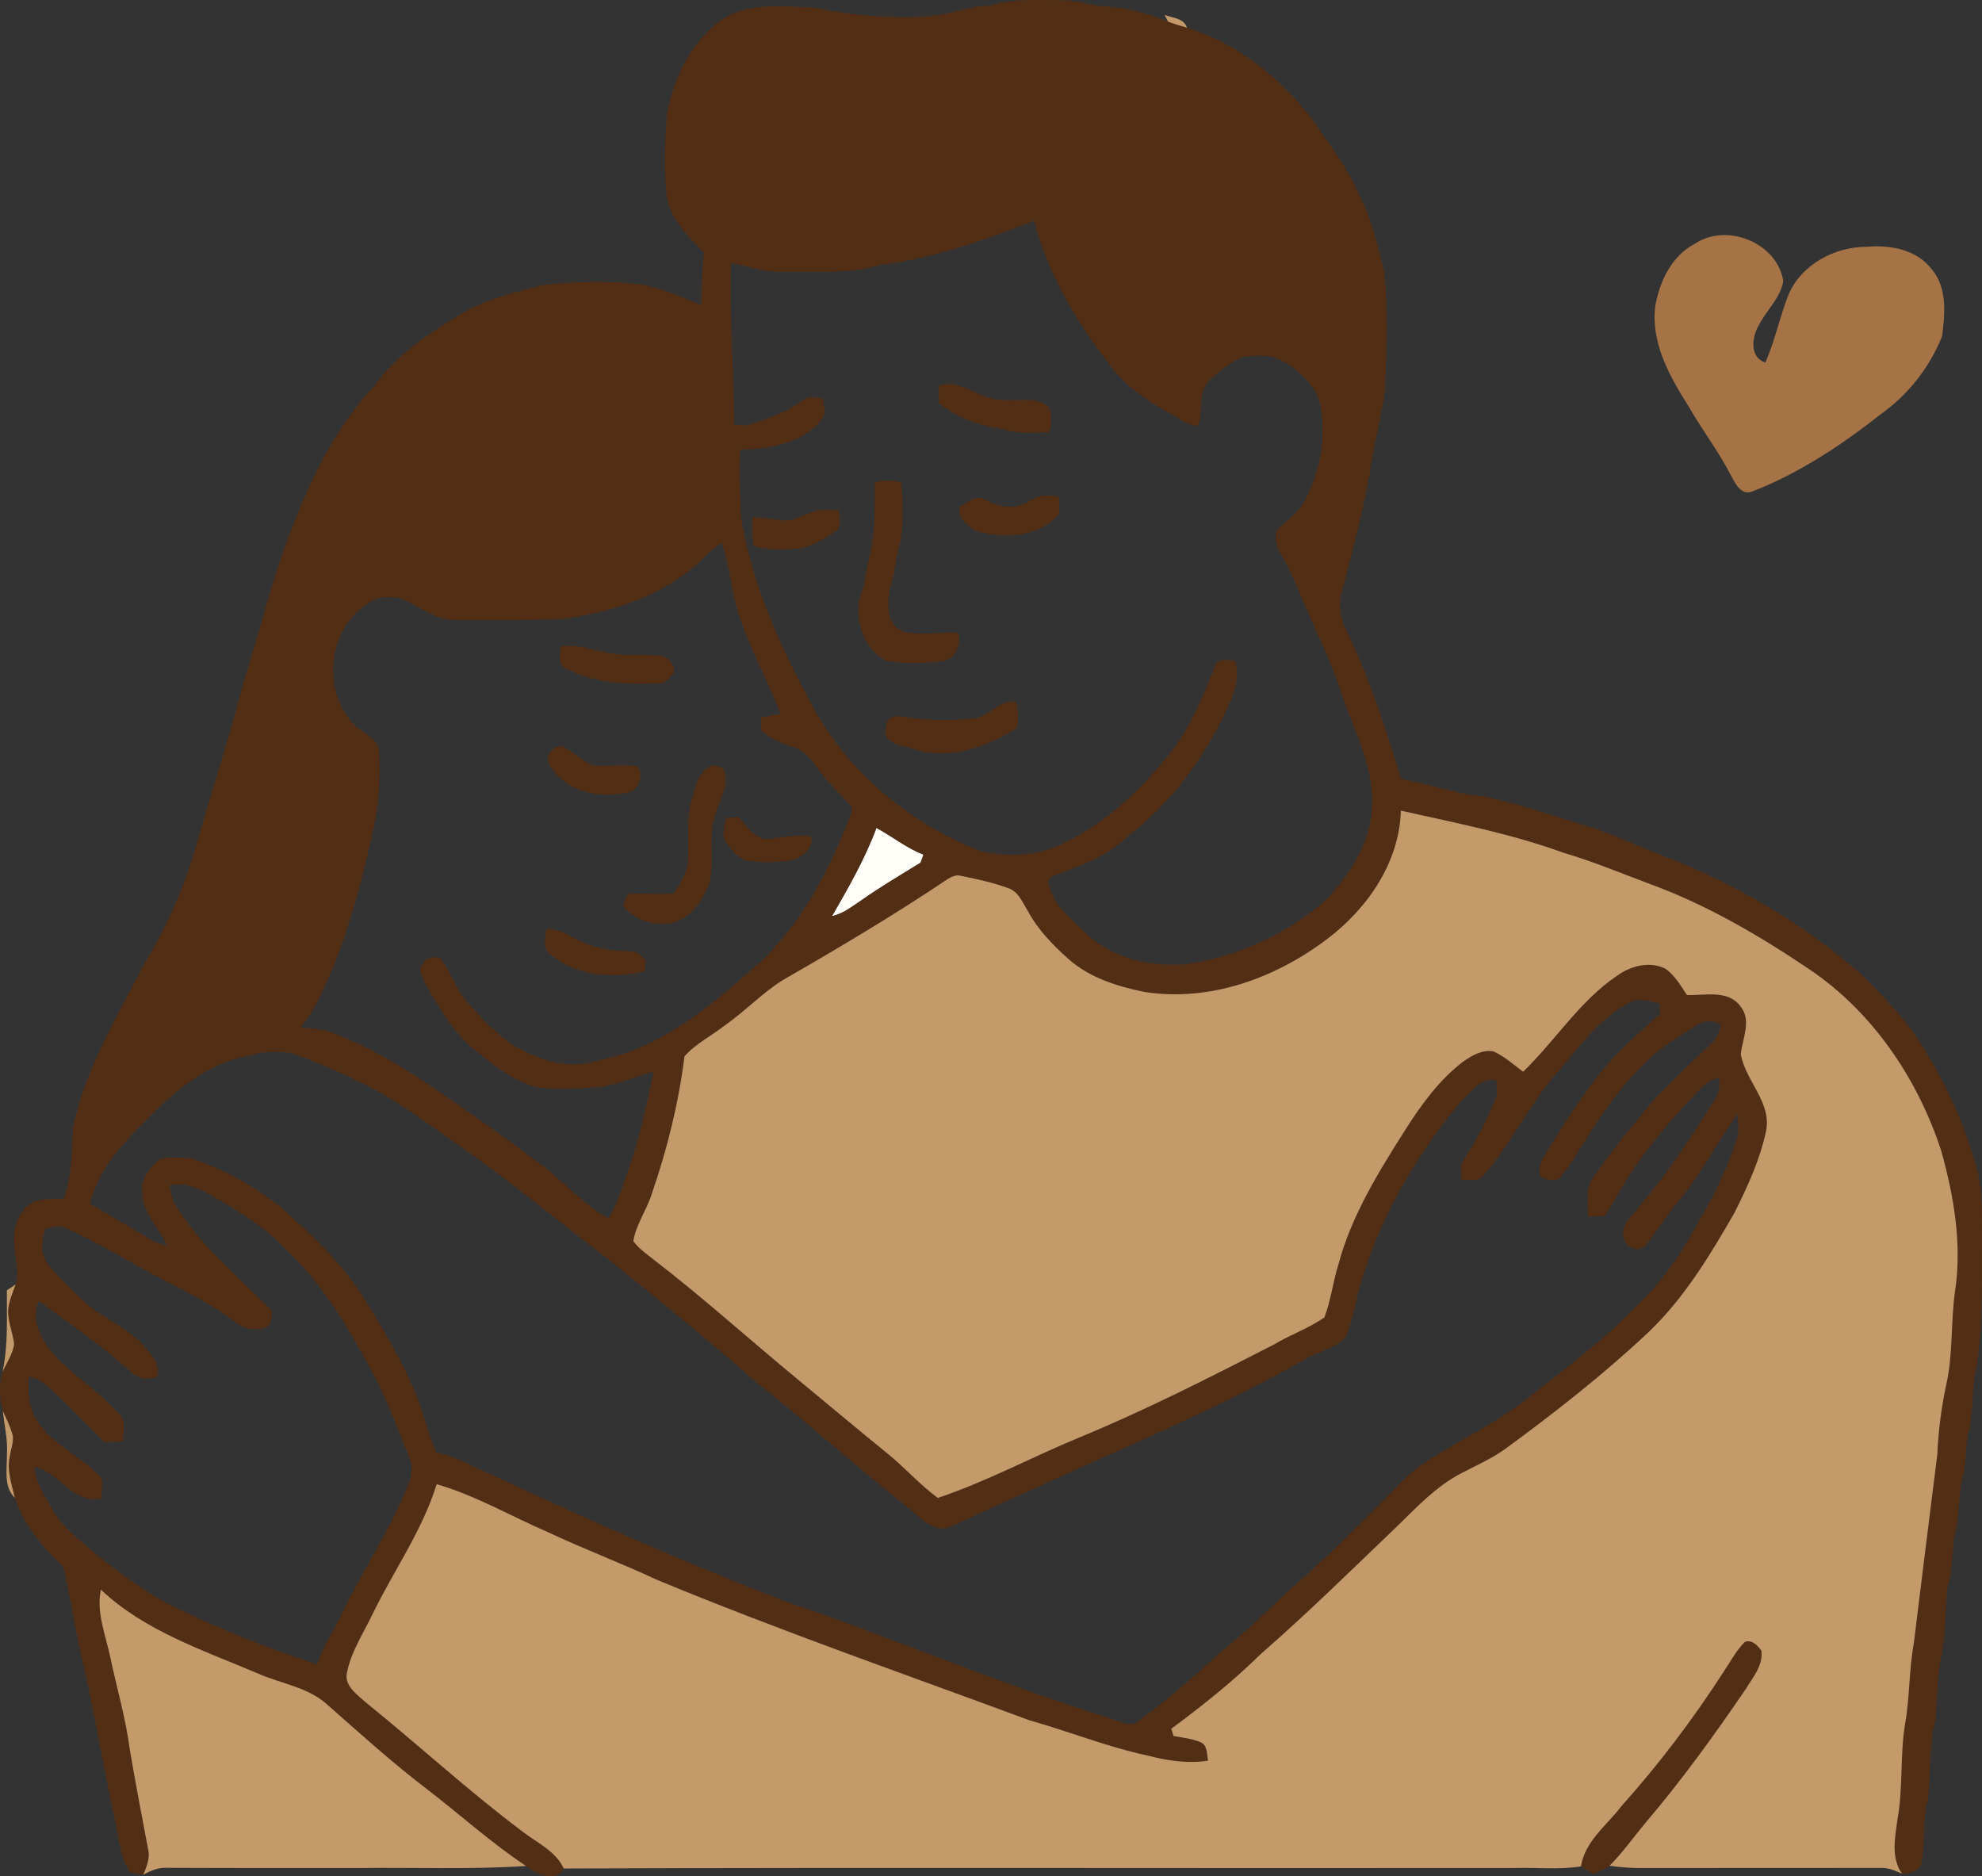<svg xmlns="http://www.w3.org/2000/svg" version="1.1" viewBox="77.71 59.79 558.8 528.95">
<rect x="77.71" y="59.79" width="558.8" height="528.95" fill="#333333" stroke="none"/>
<g id="#fefdf7ff">
<path fill="#fefdf7" opacity="1.00" d=" M 312.27 318.05 C 316.92 310.00 321.56 301.91 324.81 293.18 C 329.30 295.57 333.28 298.89 338.08 300.70 C 337.83 301.48 337.54 302.25 337.23 303.01 C 331.64 306.45 325.97 309.79 320.60 313.57 C 317.96 315.30 315.44 317.41 312.27 318.05 Z"/>
</g>
<g id="#522e15ff">
<path fill="#522e15" opacity="1.00" d=" M 356.98 61.35 C 363.46 59.31 370.33 59.84 377.03 59.87 C 380.78 59.87 384.38 60.91 388.04 61.55 C 394.59 61.69 401.00 63.44 407.04 65.89 C 408.78 66.54 410.57 67.08 412.37 67.60 C 426.32 71.95 438.29 81.33 447.18 92.79 C 452.04 99.79 457.39 106.55 460.78 114.44 C 464.40 121.19 466.06 128.71 467.89 136.07 C 469.21 147.34 468.60 158.74 468.16 170.05 C 467.11 177.77 465.00 185.31 463.92 193.03 C 461.88 204.49 458.83 215.73 455.94 227.00 C 455.04 230.54 455.63 234.35 457.34 237.56 C 463.79 250.97 468.47 265.11 472.70 279.34 C 480.54 280.79 488.10 283.54 496.08 284.29 C 506.62 286.58 516.82 290.16 527.14 293.27 C 534.80 295.96 542.14 299.48 549.78 302.26 C 568.71 310.01 586.52 320.57 601.96 334.03 C 609.28 341.17 616.52 348.64 621.50 357.66 C 627.71 367.74 632.22 378.81 635.32 390.21 C 637.00 397.69 636.34 405.40 636.50 413.00 C 636.54 423.48 636.54 434.00 635.14 444.41 C 633.36 450.94 634.41 457.87 632.50 464.36 C 631.82 468.70 632.09 473.18 630.76 477.41 C 629.84 482.69 630.22 488.16 628.59 493.33 C 628.17 498.22 628.00 503.17 626.66 507.93 C 626.35 514.01 626.10 520.11 625.18 526.14 C 623.74 532.31 623.95 538.70 623.36 544.97 C 621.39 552.18 622.11 559.73 621.31 567.09 C 619.51 573.04 620.73 579.35 619.35 585.36 C 618.26 587.45 616.17 588.04 613.96 588.01 C 610.78 583.44 611.99 577.72 612.69 572.60 C 614.30 563.74 613.36 554.66 614.82 545.79 C 616.16 538.38 615.89 530.79 617.24 523.39 C 619.44 505.55 621.65 487.72 623.90 469.89 C 624.21 463.27 625.02 456.69 626.42 450.21 C 628.37 441.60 627.67 432.70 628.88 424.00 C 630.93 410.64 628.61 397.03 625.00 384.15 C 618.37 363.88 605.73 345.13 587.92 333.09 C 573.82 323.59 559.01 314.90 543.00 309.03 C 534.92 306.04 526.98 302.67 518.70 300.25 C 503.77 294.80 488.13 291.79 472.67 288.31 C 472.23 303.04 463.16 316.07 451.67 324.66 C 437.19 335.58 418.64 342.30 400.38 339.42 C 392.70 337.87 384.84 335.41 378.90 330.09 C 374.49 326.15 370.30 321.84 367.49 316.58 C 365.98 314.20 364.83 311.04 361.88 310.12 C 357.59 308.58 353.12 307.59 348.66 306.69 C 347.24 306.26 345.91 307.00 344.74 307.70 C 329.62 317.85 313.94 327.16 298.16 336.23 C 292.36 339.95 287.60 345.02 281.94 348.94 C 278.23 351.86 273.83 354.00 270.69 357.58 C 269.04 370.78 265.80 383.82 261.44 396.42 C 260.02 400.94 257.04 404.94 256.27 409.66 C 257.66 411.63 259.66 413.02 261.52 414.50 C 275.81 425.45 289.14 437.56 303.04 448.99 C 311.26 455.76 319.40 462.63 327.67 469.34 C 332.70 473.35 336.91 478.26 342.12 482.06 C 355.85 477.46 368.65 470.53 382.02 465.01 C 400.76 457.29 418.83 448.07 436.85 438.83 C 441.47 436.04 446.68 434.27 451.10 431.17 C 452.96 426.37 453.50 421.18 455.05 416.28 C 458.75 402.39 466.43 390.09 474.06 378.07 C 478.50 371.07 483.51 364.23 490.13 359.13 C 492.62 357.39 495.61 355.57 498.77 356.19 C 501.88 357.57 504.43 359.90 507.13 361.92 C 516.25 353.12 523.10 341.92 533.75 334.76 C 537.58 332.05 542.83 330.68 547.22 332.86 C 549.91 334.71 551.53 337.65 553.34 340.30 C 558.40 340.46 564.92 338.70 568.44 343.51 C 571.62 347.48 568.98 352.53 568.50 356.93 C 569.80 364.56 577.40 370.61 575.58 378.87 C 573.84 386.89 570.35 394.43 566.69 401.73 C 559.78 413.73 552.53 425.78 542.41 435.40 C 529.81 447.26 516.15 457.93 502.21 468.16 C 498.21 471.07 493.63 473.00 489.28 475.32 C 482.55 478.94 477.23 484.53 471.84 489.83 C 459.06 502.06 446.45 514.48 433.12 526.11 C 425.31 533.80 416.73 540.62 407.94 547.13 C 408.09 547.64 408.41 548.65 408.57 549.16 C 411.10 549.67 413.74 549.89 416.15 550.90 C 418.24 551.77 417.90 554.30 418.32 556.13 C 412.66 557.01 406.95 556.17 401.47 554.73 C 390.01 552.32 379.13 547.87 367.88 544.72 C 332.80 531.71 297.44 519.45 262.87 505.12 C 252.79 500.40 242.36 496.50 232.29 491.75 C 221.80 487.24 211.84 481.37 200.82 478.19 C 196.78 491.30 188.69 502.55 182.75 514.80 C 180.22 520.14 176.80 525.19 175.59 531.05 C 174.56 534.79 178.14 537.27 180.53 539.45 C 195.48 551.48 209.59 564.54 224.95 576.05 C 229.04 579.27 234.35 581.54 236.65 586.52 C 234.57 590.64 228.76 588.17 226.03 585.82 C 216.33 579.40 207.71 571.57 198.52 564.49 C 188.53 556.90 179.22 548.47 169.81 540.18 C 164.39 535.34 156.90 534.43 150.46 531.57 C 135.08 525.01 118.54 519.62 106.14 507.91 C 104.80 514.43 107.53 520.74 108.81 527.03 C 110.65 535.67 113.15 544.18 114.30 552.96 C 115.91 562.39 117.70 571.80 119.48 581.20 C 120.09 583.67 118.99 586.03 118.12 588.28 C 116.88 588.12 115.65 587.90 114.44 587.64 C 111.29 583.08 111.19 577.25 109.93 572.00 C 106.76 557.70 104.46 543.22 101.18 528.93 C 98.90 519.85 97.75 510.55 95.53 501.46 C 89.84 495.95 84.37 489.72 81.90 482.05 C 81.02 478.24 79.58 474.32 80.47 470.37 C 80.74 468.45 81.52 466.56 81.33 464.60 C 80.72 462.12 79.54 459.84 78.51 457.53 C 77.54 453.97 77.39 450.02 78.43 446.47 C 79.61 443.97 81.25 441.56 81.69 438.78 C 81.46 436.12 80.36 433.63 80.11 430.97 C 79.57 427.76 81.15 424.79 82.11 421.83 C 83.62 416.93 80.88 411.88 81.84 406.89 C 82.22 403.42 84.19 400.09 87.36 398.51 C 90.04 397.67 92.89 397.79 95.67 397.67 C 97.96 391.31 97.98 384.58 98.26 377.91 C 101.62 361.16 110.71 346.42 118.43 331.40 C 124.69 321.10 129.63 310.00 132.94 298.40 C 137.41 282.71 142.51 267.21 146.57 251.41 C 151.19 237.33 154.37 222.77 159.91 208.99 C 165.43 194.33 172.53 179.97 183.33 168.45 C 189.99 159.25 199.65 152.97 209.34 147.38 C 216.10 143.77 223.60 141.93 230.98 140.11 C 240.28 139.15 249.73 138.80 259.02 140.12 C 264.70 141.27 270.08 143.53 275.39 145.80 C 275.65 140.88 275.51 135.93 276.20 131.04 C 272.03 126.68 267.22 122.17 265.83 116.07 C 264.81 108.08 265.14 99.96 265.72 91.95 C 267.56 81.94 272.38 71.96 280.63 65.71 C 288.34 60.24 298.17 61.61 307.04 61.91 C 317.19 63.99 327.60 64.99 337.97 64.47 C 344.46 64.30 350.49 61.53 356.98 61.35 M 325.50 134.57 C 316.57 137.13 307.20 136.34 298.02 136.45 C 293.13 136.59 288.56 134.72 283.80 133.98 C 283.28 149.15 284.68 164.28 284.73 179.45 C 286.02 179.53 287.31 179.82 288.60 179.63 C 293.91 177.94 299.27 176.12 303.81 172.79 C 305.47 171.21 307.72 171.84 309.72 172.16 C 309.85 174.15 310.95 176.59 309.20 178.19 C 303.89 184.95 294.49 186.29 286.45 186.63 C 285.92 192.78 286.55 198.94 286.58 205.10 C 289.53 224.04 297.53 241.79 306.64 258.51 C 316.72 277.50 334.28 291.96 354.16 299.76 C 361.92 301.51 370.56 301.16 377.71 297.40 C 389.31 291.92 398.77 282.83 406.87 273.05 C 413.23 265.22 417.09 255.80 420.69 246.48 C 422.35 245.63 424.15 245.66 425.92 246.14 C 427.88 252.34 424.26 258.13 421.77 263.56 C 415.47 275.65 407.04 286.81 396.16 295.14 C 390.59 300.58 383.28 303.61 376.06 306.18 C 374.80 306.56 372.87 307.33 373.43 309.04 C 374.66 315.03 379.80 318.97 384.00 322.97 C 391.38 330.05 402.16 332.38 412.10 331.61 C 426.58 329.48 440.50 323.18 451.52 313.50 C 458.08 306.51 463.95 297.86 464.43 288.00 C 465.45 276.64 459.67 266.36 456.13 255.93 C 453.05 246.38 448.62 237.37 444.61 228.20 C 442.89 223.79 440.88 219.49 438.55 215.37 C 437.47 213.53 437.01 211.21 437.75 209.16 C 440.39 206.67 443.59 204.63 445.34 201.33 C 450.09 192.53 452.05 181.97 449.52 172.18 C 447.05 166.75 442.26 162.48 436.69 160.42 C 433.87 159.96 430.96 160.02 428.14 160.36 C 424.49 162.07 421.11 164.45 418.41 167.44 C 415.24 170.83 417.08 175.80 415.51 179.82 C 412.31 179.70 409.87 177.48 407.15 176.08 C 400.57 172.58 394.43 168.00 390.02 161.93 C 380.88 150.00 372.97 136.66 369.31 121.98 C 355.19 127.62 340.66 132.66 325.50 134.57 M 271.83 220.82 C 261.56 228.75 248.71 232.68 235.99 234.29 C 226.00 234.65 215.98 234.75 205.99 234.56 C 200.20 234.61 195.78 230.48 190.68 228.43 C 187.70 228.03 184.31 227.69 181.83 229.74 C 170.03 236.46 168.23 254.86 177.75 264.21 C 180.09 266.76 184.59 267.88 184.63 271.96 C 184.92 279.05 184.63 286.29 183.01 293.23 C 180.25 306.32 176.78 319.33 171.93 331.82 C 169.12 337.88 166.81 344.34 162.40 349.47 C 165.84 349.71 169.40 349.87 172.57 351.39 C 187.39 357.19 200.34 366.61 213.24 375.73 C 219.36 379.90 225.26 384.39 231.20 388.81 C 237.30 393.46 242.38 399.58 249.22 403.18 C 251.83 399.26 253.07 394.69 254.58 390.29 C 257.97 381.10 259.90 371.50 261.97 361.97 C 256.60 363.18 251.60 365.84 246.06 366.28 C 240.38 366.63 234.64 367.10 228.99 366.24 C 222.50 364.52 217.06 360.27 211.95 356.08 C 205.88 351.30 201.91 344.51 198.07 337.93 C 197.22 335.91 195.01 333.15 197.13 331.21 C 198.04 329.53 200.13 329.36 201.78 329.88 C 204.76 333.54 205.98 338.31 209.11 341.88 C 212.83 346.13 216.73 350.31 221.26 353.71 C 228.54 358.33 237.70 361.71 246.25 358.71 C 262.87 355.66 276.48 344.71 288.82 333.82 C 301.86 323.01 310.27 307.82 316.42 292.28 C 317.03 290.67 318.01 289.09 317.84 287.30 C 315.36 284.11 312.10 281.58 309.67 278.33 C 307.34 275.45 305.49 271.76 301.75 270.49 C 298.32 269.46 294.91 268.10 292.27 265.59 C 292.30 264.40 292.30 263.21 292.25 262.02 C 294.09 261.64 295.95 261.32 297.84 261.14 C 294.31 251.90 289.42 243.20 286.24 233.82 C 283.89 226.99 283.58 219.72 281.22 212.89 C 277.61 214.95 275.11 218.36 271.83 220.82 M 312.27 318.05 C 315.44 317.41 317.96 315.30 320.60 313.57 C 325.97 309.79 331.64 306.45 337.23 303.01 C 337.54 302.25 337.83 301.48 338.08 300.70 C 333.28 298.89 329.30 295.57 324.81 293.18 C 321.56 301.91 316.92 310.00 312.27 318.05 M 517.87 360.90 C 509.13 370.20 504.06 382.20 495.50 391.63 C 493.91 393.00 491.64 392.25 489.76 392.35 C 489.81 390.39 489.15 388.20 490.48 386.52 C 494.04 381.12 497.02 375.36 499.40 369.36 C 500.11 367.77 499.60 366.01 499.57 364.35 C 495.11 363.40 492.28 367.68 489.52 370.43 C 476.18 386.35 465.63 404.89 460.40 425.08 C 459.74 428.93 458.60 432.68 457.36 436.39 C 454.49 440.03 449.43 440.60 445.64 442.97 C 434.08 449.59 422.09 455.42 410.02 461.04 C 388.65 470.78 367.13 480.20 345.87 490.13 C 341.04 492.22 337.33 487.72 333.98 485.02 C 319.13 473.25 305.06 460.56 290.19 448.83 C 276.71 436.91 262.69 425.63 248.67 414.36 C 233.91 403.08 219.59 391.20 204.26 380.69 C 196.37 375.18 188.60 369.39 179.92 365.15 C 173.36 361.97 166.68 359.00 159.78 356.65 C 155.95 356.11 151.93 356.10 148.22 357.32 C 136.67 359.27 127.18 367.06 119.25 375.25 C 112.39 381.99 105.35 389.49 103.09 399.14 C 107.74 401.80 112.31 404.59 116.94 407.28 C 119.43 408.68 121.77 410.67 124.77 410.77 C 122.48 405.84 117.93 401.77 117.80 396.01 C 117.22 392.18 119.95 388.96 122.59 386.57 C 125.62 385.93 128.79 385.96 131.85 386.39 C 140.91 389.44 149.42 394.13 156.87 400.12 C 165.59 407.74 174.05 415.83 180.28 425.68 C 185.89 434.71 191.46 443.88 195.35 453.81 C 197.32 458.90 198.53 464.24 200.71 469.26 C 206.29 470.23 211.09 473.42 216.29 475.47 C 243.39 488.24 270.84 500.30 298.78 511.11 C 329.62 521.55 359.55 534.54 390.67 544.18 C 393.23 544.99 396.44 547.03 398.86 544.83 C 406.63 539.03 414.11 532.81 421.11 526.10 C 428.21 520.61 434.55 514.23 441.10 508.12 C 449.18 501.22 456.74 493.75 464.26 486.25 C 469.10 481.75 473.15 476.36 478.66 472.61 C 488.27 466.09 499.07 461.42 508.17 454.12 C 518.56 445.93 529.30 438.06 538.53 428.52 C 546.11 421.52 551.97 412.89 556.80 403.83 C 560.92 396.91 564.47 389.64 567.00 381.98 C 568.17 379.42 567.76 376.55 567.59 373.84 C 561.92 381.52 557.71 390.23 551.57 397.59 C 548.02 401.79 545.06 406.44 541.77 410.83 C 539.89 412.99 536.08 411.68 535.56 408.94 C 534.35 404.89 538.27 402.26 540.29 399.34 C 548.13 390.28 554.59 380.15 561.01 370.07 C 562.32 368.15 562.65 365.82 562.43 363.56 C 558.72 364.28 556.52 367.52 553.98 369.98 C 546.25 378.40 538.90 387.28 533.34 397.31 C 532.28 399.10 531.40 401.03 529.97 402.57 C 528.46 402.73 526.96 402.79 525.45 402.74 C 525.40 398.87 524.58 394.44 527.21 391.18 C 531.92 384.36 537.31 378.04 542.48 371.58 C 548.09 365.19 554.48 359.54 560.53 353.59 C 561.97 352.33 562.30 350.36 562.98 348.67 C 560.76 347.32 557.98 347.41 555.86 348.89 C 550.89 352.16 545.62 355.14 541.47 359.47 C 534.04 366.57 528.40 375.27 522.97 383.94 C 521.11 386.83 519.43 389.93 516.88 392.29 C 515.29 392.76 513.72 392.11 512.20 391.77 C 510.55 387.97 513.81 384.84 515.53 381.77 C 519.56 374.90 524.16 368.38 529.01 362.06 C 533.98 355.93 540.05 350.85 545.80 345.50 C 545.67 344.53 545.62 343.57 545.64 342.61 C 542.92 342.22 539.98 340.92 537.34 342.30 C 529.18 346.48 523.56 353.97 517.87 360.90 M 125.59 393.92 C 125.85 395.46 126.03 397.06 126.62 398.53 C 133.65 410.53 144.62 419.38 154.26 429.15 C 154.56 431.06 154.21 433.85 151.92 434.28 C 149.09 434.89 146.05 434.27 143.82 432.38 C 136.31 426.47 127.44 422.70 119.13 418.11 C 111.71 414.01 104.38 409.72 96.70 406.15 C 94.70 405.00 92.45 405.70 90.42 406.30 C 89.58 409.45 89.04 413.12 91.08 415.94 C 94.32 420.00 98.02 423.67 101.91 427.09 C 107.12 431.66 113.95 434.14 118.52 439.48 C 120.61 441.79 122.93 444.56 122.09 447.92 C 119.45 448.84 116.51 448.58 114.53 446.44 C 106.45 439.13 97.35 433.10 88.70 426.51 C 85.79 433.18 90.62 439.41 95.07 443.94 C 100.54 448.82 106.54 453.17 111.51 458.61 C 113.36 460.71 112.49 463.71 112.30 466.22 C 110.55 466.25 108.79 466.29 107.04 466.32 C 102.90 461.99 98.67 457.76 94.41 453.56 C 91.86 451.26 89.36 448.54 85.84 447.86 C 85.37 452.22 85.92 456.87 88.36 460.61 C 92.68 467.06 100.13 470.20 105.49 475.58 C 107.31 477.33 106.20 480.07 106.25 482.26 C 98.25 483.84 94.39 474.84 87.43 473.23 C 87.63 477.80 90.42 481.55 92.55 485.40 C 94.31 488.52 96.82 491.10 99.50 493.44 C 107.23 500.22 115.47 506.50 124.42 511.59 C 138.19 518.48 152.51 524.21 167.15 528.99 C 168.62 524.01 171.65 519.74 173.90 515.13 C 180.03 502.08 188.44 490.17 193.45 476.59 C 193.76 474.66 193.96 472.57 193.16 470.74 C 189.91 462.99 187.16 455.01 183.19 447.59 C 176.12 434.34 168.38 421.06 157.16 410.84 C 151.43 404.99 144.31 400.82 137.27 396.75 C 133.75 394.71 129.74 393.09 125.59 393.92 Z"/>
<path fill="#522e15" opacity="1.00" d=" M 342.42 168.48 C 348.84 166.40 353.69 172.60 359.97 172.43 C 364.39 173.22 369.76 171.15 373.35 174.60 C 374.54 176.80 374.04 179.26 373.55 181.57 C 368.84 181.90 364.04 182.06 359.51 180.54 C 353.31 179.78 347.35 177.27 342.40 173.47 C 342.40 171.80 342.41 170.14 342.42 168.48 Z"/>
<path fill="#522e15" opacity="1.00" d=" M 324.34 195.87 C 326.75 195.05 329.30 195.21 331.76 195.73 C 332.34 201.65 332.55 207.71 331.32 213.56 C 330.05 217.43 330.16 221.60 328.65 225.41 C 327.86 229.66 327.38 235.69 332.17 237.75 C 337.27 239.17 342.63 237.78 347.83 238.21 C 348.94 241.71 346.89 245.94 343.01 246.24 C 337.79 246.75 332.37 247.11 327.22 245.92 C 321.06 242.22 318.22 234.15 320.45 227.32 C 321.87 223.50 322.00 219.39 323.10 215.49 C 324.62 209.06 324.20 202.42 324.34 195.87 Z"/>
<path fill="#522e15" opacity="1.00" d=" M 348.29 202.59 C 350.48 201.55 352.79 199.07 355.37 200.56 C 359.12 202.89 364.09 203.57 367.94 201.05 C 370.39 199.27 373.39 199.26 376.26 199.74 C 376.23 201.43 376.64 203.19 376.14 204.84 C 370.62 211.34 360.95 211.61 353.28 209.64 C 350.69 208.27 347.54 205.93 348.29 202.59 Z"/>
<path fill="#522e15" opacity="1.00" d=" M 298.05 206.47 C 301.31 206.91 304.11 204.92 307.09 203.98 C 309.40 203.15 311.88 203.59 314.26 203.69 C 314.19 205.61 315.26 207.97 313.48 209.41 C 310.60 211.45 307.47 213.25 304.07 214.24 C 299.47 214.82 294.71 215.00 290.21 213.76 C 289.70 211.08 289.74 208.36 289.85 205.66 C 292.62 205.54 295.31 206.19 298.05 206.47 Z"/>
<path fill="#522e15" opacity="1.00" d=" M 235.75 242.06 C 240.66 241.11 245.28 243.42 250.09 243.94 C 254.87 244.86 259.77 244.07 264.58 244.69 C 266.40 245.62 268.17 247.15 267.66 249.44 C 266.48 250.89 265.17 252.71 263.04 252.48 C 254.44 252.84 245.34 252.42 237.58 248.39 C 234.84 247.39 235.62 244.31 235.75 242.06 Z"/>
<path fill="#522e15" opacity="1.00" d=" M 352.03 262.33 C 356.65 262.07 359.37 256.66 364.28 257.75 C 364.73 260.16 364.83 262.61 364.45 265.04 C 356.13 270.19 345.99 274.06 336.16 271.21 C 333.62 270.20 330.55 270.29 328.44 268.39 C 326.88 267.50 327.38 265.52 327.60 264.10 C 327.92 261.51 330.99 261.50 332.97 261.89 C 339.25 262.98 345.70 263.00 352.03 262.33 Z"/>
<path fill="#522e15" opacity="1.00" d=" M 232.34 272.53 C 233.41 271.18 234.73 269.49 236.67 270.34 C 239.40 271.86 241.70 274.09 244.53 275.46 C 248.93 276.23 253.46 274.84 257.83 276.03 C 258.80 278.72 258.15 282.02 255.22 283.07 C 248.46 284.70 240.43 283.87 235.26 278.75 C 233.73 277.04 231.46 275.10 232.34 272.53 Z"/>
<path fill="#522e15" opacity="1.00" d=" M 273.12 284.01 C 273.97 280.62 275.00 276.48 278.92 275.49 C 279.60 275.73 280.96 276.21 281.64 276.45 C 283.70 280.95 280.43 285.15 279.44 289.44 C 277.05 295.87 279.48 302.97 277.50 309.50 C 275.58 313.93 272.54 318.38 267.67 319.84 C 262.47 321.05 256.68 319.41 253.33 315.12 C 254.01 313.90 254.03 311.40 256.02 311.69 C 259.88 311.62 263.73 311.91 267.58 311.67 C 269.24 309.27 270.93 306.73 271.55 303.84 C 272.10 297.24 270.93 290.41 273.12 284.01 Z"/>
<path fill="#522e15" opacity="1.00" d=" M 282.42 290.36 C 283.54 290.31 284.67 290.20 285.79 290.05 C 288.46 292.54 290.61 296.96 294.93 296.27 C 298.77 295.78 302.63 294.87 306.51 295.66 C 306.94 299.45 303.33 301.83 300.06 302.46 C 296.39 302.97 292.64 302.94 288.97 302.49 C 286.05 302.24 284.21 299.57 282.56 297.44 C 280.96 295.33 282.00 292.67 282.42 290.36 Z"/>
<path fill="#522e15" opacity="1.00" d=" M 231.67 321.68 C 236.55 321.36 240.07 325.43 244.68 326.32 C 248.27 327.85 252.17 327.74 255.98 328.06 C 257.69 327.95 258.61 329.48 259.79 330.43 C 259.65 331.45 259.57 332.48 259.55 333.52 C 250.52 335.90 239.68 334.91 232.44 328.47 C 230.40 326.79 231.72 323.89 231.67 321.68 Z"/>
<path fill="#522e15" opacity="1.00" d=" M 569.65 522.66 C 571.56 521.88 573.36 523.67 574.32 525.15 C 574.83 529.25 571.92 532.63 569.92 535.91 C 561.06 548.89 551.86 561.66 541.65 573.62 C 538.27 577.67 535.25 582.02 531.50 585.74 C 530.09 586.68 528.60 587.54 526.99 588.06 C 525.74 587.46 524.61 586.64 523.45 585.92 C 524.57 578.76 530.78 574.33 534.90 568.89 C 545.55 557.01 555.18 544.24 563.82 530.83 C 565.70 528.07 567.24 525.01 569.65 522.66 Z"/>
</g>
<g id="#c59a6aff">
<path fill="#c59a6a" opacity="1.00" d=" M 406.04 64.00 C 408.30 64.87 411.48 64.88 412.37 67.60 C 410.57 67.08 408.78 66.54 407.04 65.89 C 406.79 65.41 406.29 64.47 406.04 64.00 Z"/>
<path fill="#c59a6a" opacity="1.00" d=" M 472.67 288.31 C 488.13 291.79 503.77 294.80 518.70 300.25 C 526.98 302.67 534.92 306.04 543.00 309.03 C 559.01 314.90 573.82 323.59 587.92 333.09 C 605.73 345.13 618.37 363.88 625.00 384.15 C 628.61 397.03 630.93 410.64 628.88 424.00 C 627.67 432.70 628.37 441.60 626.42 450.21 C 625.02 456.69 624.21 463.27 623.90 469.89 C 621.65 487.72 619.44 505.55 617.24 523.39 C 615.89 530.79 616.16 538.38 614.82 545.79 C 613.36 554.66 614.30 563.74 612.69 572.60 C 611.99 577.72 610.78 583.44 613.96 588.01 C 612.09 587.15 610.15 586.28 608.05 586.36 C 585.70 586.39 563.35 586.36 541.00 586.39 C 537.82 586.41 534.63 586.24 531.50 585.74 C 535.25 582.02 538.27 577.67 541.65 573.62 C 551.86 561.66 561.06 548.89 569.92 535.91 C 571.92 532.63 574.83 529.25 574.32 525.15 C 573.36 523.67 571.56 521.88 569.65 522.66 C 567.24 525.01 565.70 528.07 563.82 530.83 C 555.18 544.24 545.55 557.01 534.90 568.89 C 530.78 574.33 524.57 578.76 523.45 585.92 C 517.35 586.93 511.15 586.20 505.00 586.38 C 415.55 586.50 326.10 586.20 236.65 586.52 C 234.35 581.54 229.04 579.27 224.95 576.05 C 209.59 564.54 195.48 551.48 180.53 539.45 C 178.14 537.27 174.56 534.79 175.59 531.05 C 176.80 525.19 180.22 520.14 182.75 514.80 C 188.69 502.55 196.78 491.30 200.82 478.19 C 211.84 481.37 221.80 487.24 232.29 491.75 C 242.36 496.50 252.79 500.40 262.87 505.12 C 297.44 519.45 332.80 531.71 367.88 544.72 C 379.13 547.87 390.01 552.32 401.47 554.73 C 406.95 556.17 412.66 557.01 418.32 556.13 C 417.90 554.30 418.24 551.77 416.15 550.90 C 413.74 549.89 411.10 549.67 408.57 549.16 C 408.41 548.65 408.09 547.64 407.94 547.13 C 416.73 540.62 425.31 533.80 433.12 526.11 C 446.45 514.48 459.06 502.06 471.84 489.83 C 477.23 484.53 482.55 478.94 489.28 475.32 C 493.63 473.00 498.21 471.07 502.21 468.16 C 516.15 457.93 529.81 447.26 542.41 435.40 C 552.53 425.78 559.78 413.73 566.69 401.73 C 570.35 394.43 573.84 386.89 575.58 378.87 C 577.40 370.61 569.80 364.56 568.50 356.93 C 568.98 352.53 571.62 347.48 568.44 343.51 C 564.92 338.70 558.40 340.46 553.34 340.30 C 551.53 337.65 549.91 334.71 547.22 332.86 C 542.83 330.68 537.58 332.05 533.75 334.76 C 523.10 341.92 516.25 353.12 507.13 361.92 C 504.43 359.90 501.88 357.57 498.77 356.19 C 495.61 355.57 492.62 357.39 490.13 359.13 C 483.51 364.23 478.50 371.07 474.06 378.07 C 466.43 390.09 458.75 402.39 455.05 416.28 C 453.50 421.18 452.96 426.37 451.10 431.17 C 446.68 434.27 441.47 436.04 436.85 438.83 C 418.83 448.07 400.76 457.29 382.02 465.01 C 368.65 470.53 355.85 477.46 342.12 482.06 C 336.91 478.26 332.70 473.35 327.67 469.34 C 319.40 462.63 311.26 455.76 303.04 448.99 C 289.14 437.56 275.81 425.45 261.52 414.50 C 259.66 413.02 257.66 411.63 256.27 409.66 C 257.04 404.94 260.02 400.94 261.44 396.42 C 265.80 383.82 269.04 370.78 270.69 357.58 C 273.83 354.00 278.23 351.86 281.94 348.94 C 287.60 345.02 292.36 339.95 298.16 336.23 C 313.94 327.16 329.62 317.85 344.74 307.70 C 345.91 307.00 347.24 306.26 348.66 306.69 C 353.12 307.59 357.59 308.58 361.88 310.12 C 364.83 311.04 365.98 314.20 367.49 316.58 C 370.30 321.84 374.49 326.15 378.90 330.09 C 384.84 335.41 392.70 337.87 400.38 339.42 C 418.64 342.30 437.19 335.58 451.67 324.66 C 463.16 316.07 472.23 303.04 472.67 288.31 Z"/>
<path fill="#c59a6a" opacity="1.00" d=" M 79.65 423.53 C 80.50 423.00 81.32 422.43 82.11 421.83 C 81.15 424.79 79.57 427.76 80.11 430.97 C 80.36 433.63 81.46 436.12 81.69 438.78 C 81.25 441.56 79.61 443.97 78.43 446.47 C 80.06 438.91 79.59 431.20 79.65 423.53 Z"/>
<path fill="#c59a6a" opacity="1.00" d=" M 78.51 457.53 C 79.54 459.84 80.72 462.12 81.33 464.60 C 81.52 466.56 80.74 468.45 80.47 470.37 C 79.58 474.32 81.02 478.24 81.90 482.05 C 78.66 478.84 79.71 474.08 79.66 470.00 C 79.96 465.79 78.94 461.68 78.51 457.53 Z"/>
<path fill="#c59a6a" opacity="1.00" d=" M 108.81 527.03 C 107.53 520.74 104.80 514.43 106.14 507.91 C 118.54 519.62 135.08 525.01 150.46 531.57 C 156.90 534.43 164.39 535.34 169.81 540.18 C 179.22 548.47 188.53 556.90 198.52 564.49 C 207.71 571.57 216.33 579.40 226.03 585.82 C 210.37 586.84 194.68 586.19 179.00 586.39 C 160.97 586.38 142.94 586.42 124.91 586.33 C 122.47 586.17 120.20 587.11 118.12 588.28 C 118.99 586.03 120.09 583.67 119.48 581.20 C 117.70 571.80 115.91 562.39 114.30 552.96 C 113.15 544.18 110.65 535.67 108.81 527.03 Z"/>
</g>
<g id="#a67346ff">
<path fill="#a67346" opacity="1.00" d=" M 555.64 128.46 C 564.61 122.50 578.79 128.25 580.48 139.01 C 579.73 143.81 575.69 147.23 573.60 151.48 C 571.57 154.70 570.92 160.65 575.46 161.97 C 578.11 155.85 579.47 149.28 581.87 143.07 C 585.43 134.42 594.94 129.33 604.05 129.36 C 610.64 128.77 618.02 130.12 622.30 135.64 C 626.75 140.85 626.09 148.24 625.26 154.57 C 621.81 163.25 615.78 170.95 608.19 176.39 C 597.07 185.14 585.12 193.13 571.89 198.28 C 568.74 199.61 567.10 196.37 565.87 194.09 C 562.33 187.13 557.55 180.92 553.67 174.16 C 548.39 165.83 543.11 156.34 544.39 146.12 C 545.60 139.09 549.03 131.86 555.64 128.46 Z"/>
</g>
</svg>